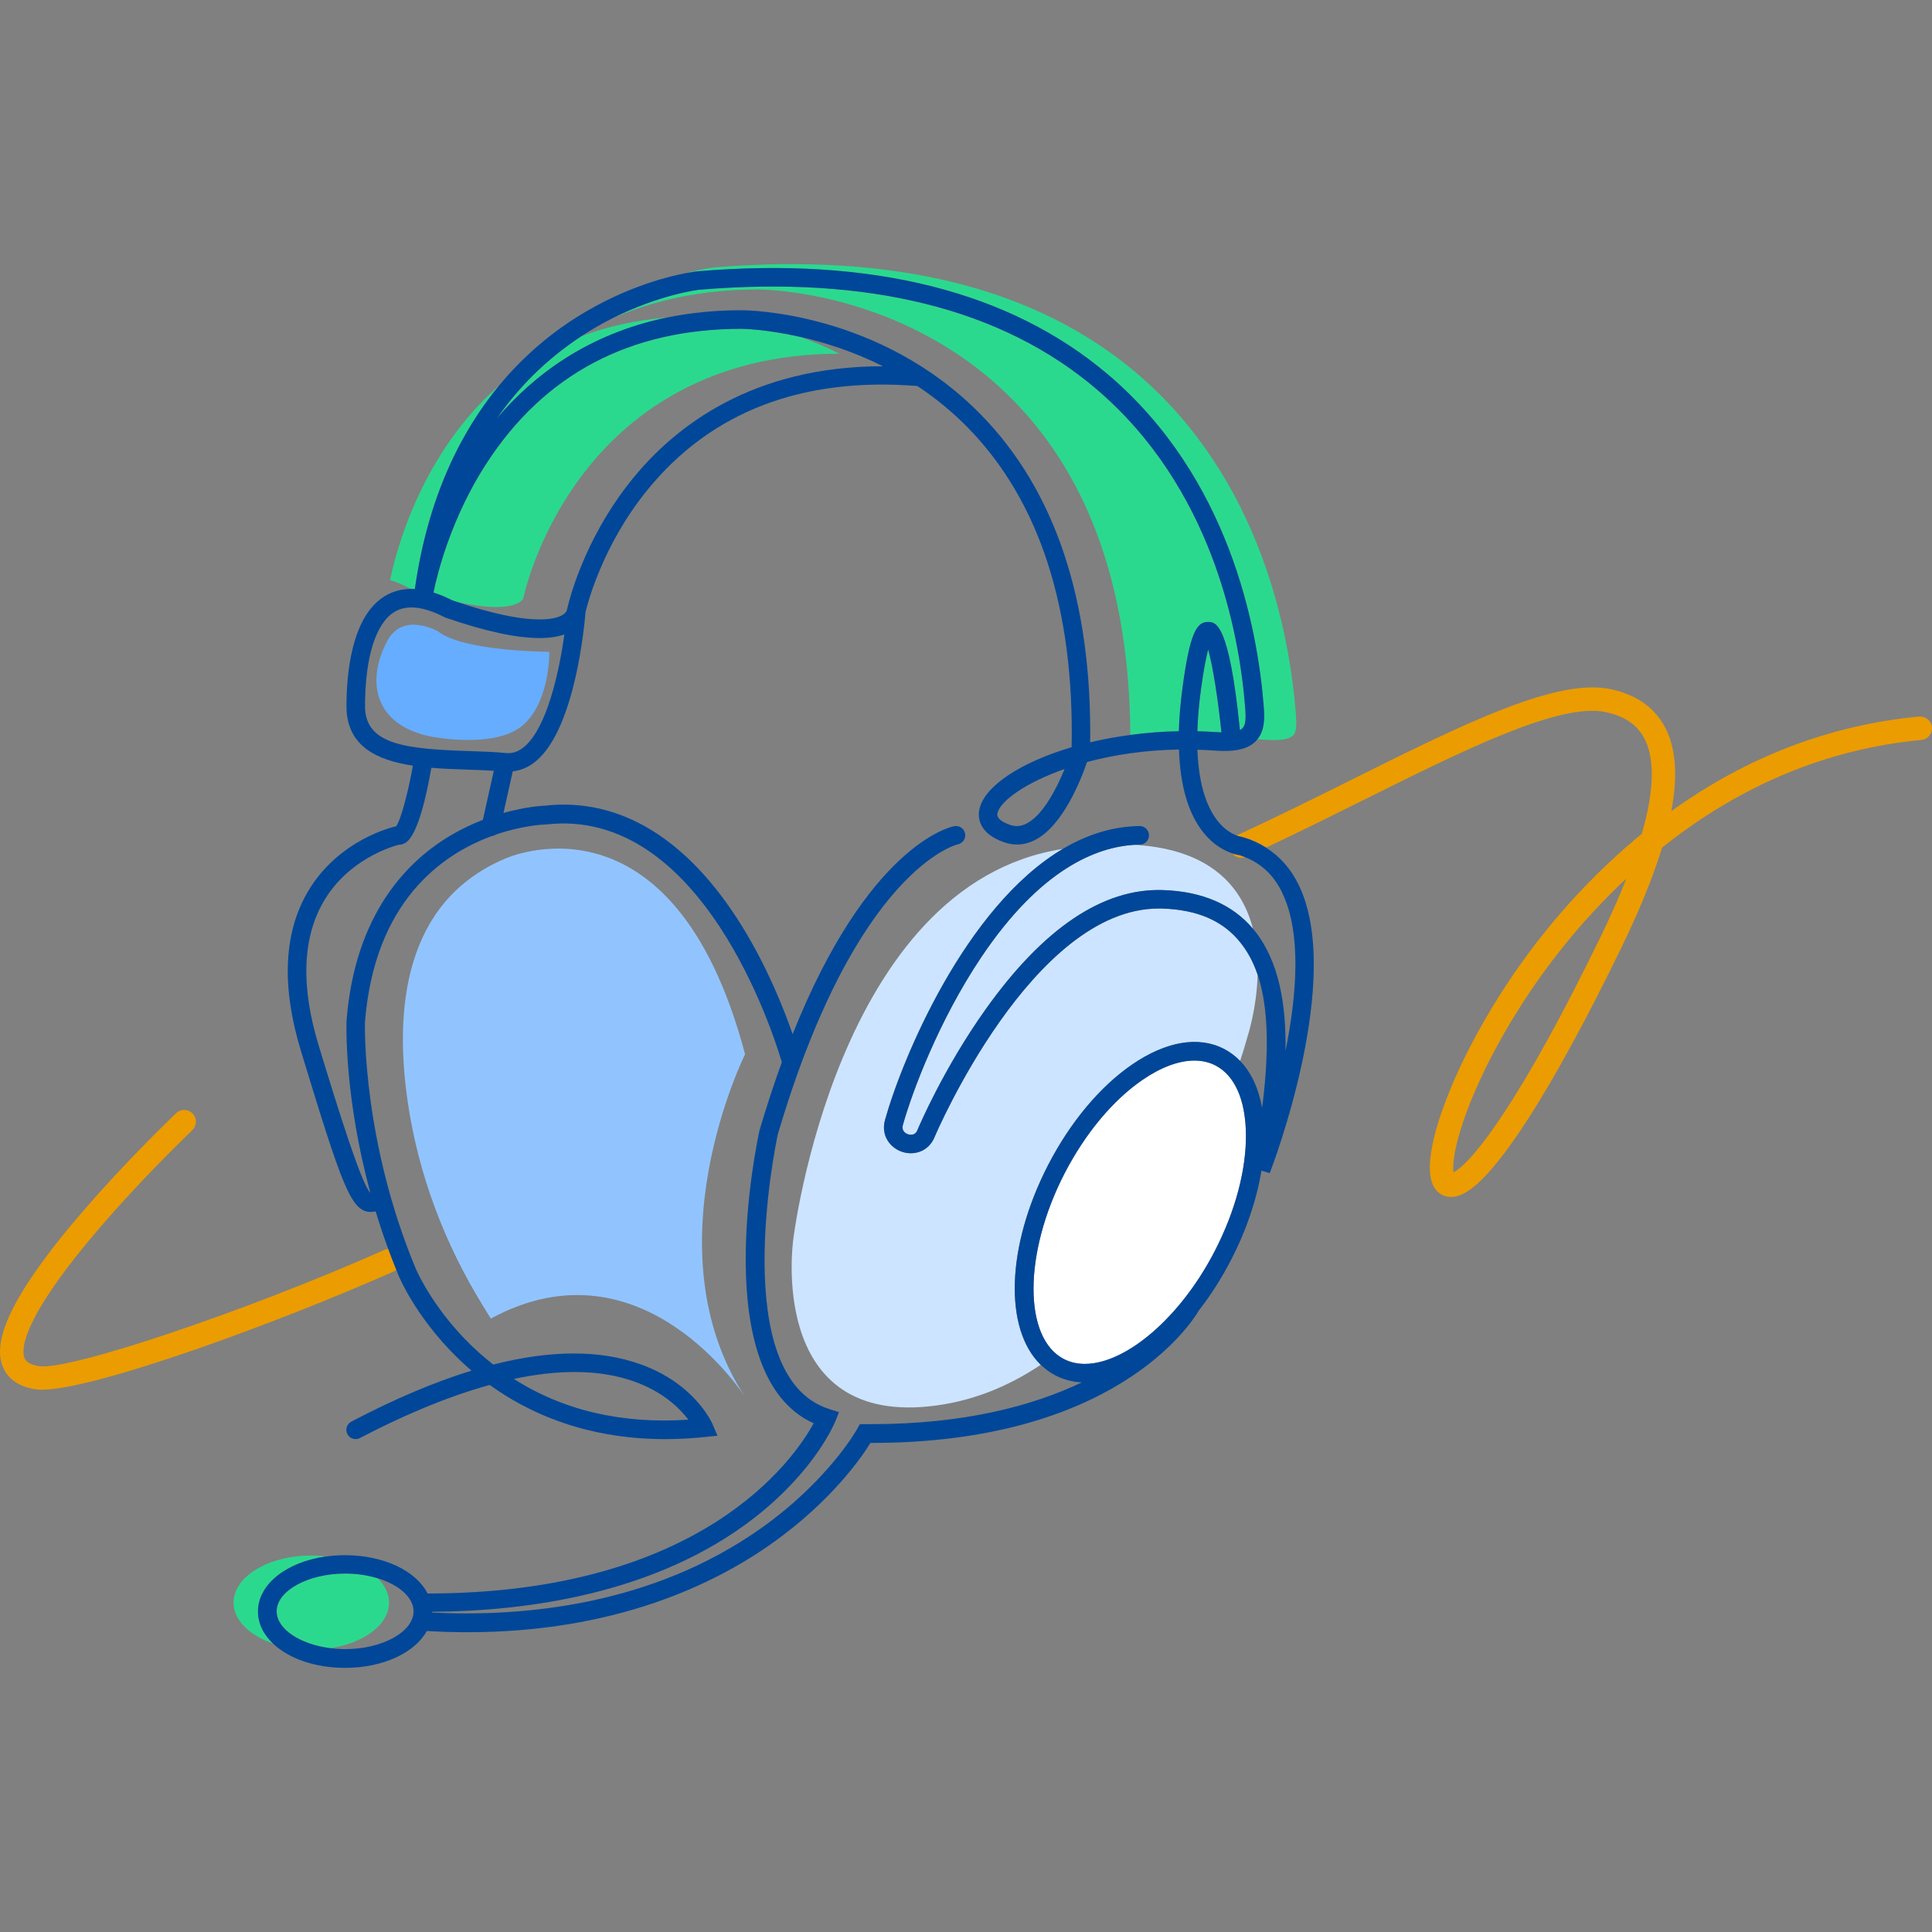 <svg width="80" height="80" viewBox="0 0 80 80" fill="none" xmlns="http://www.w3.org/2000/svg">
<rect x="0" y="0" width="80" height="80" fill="#808080" stroke="none"/>
<g id="Pictograms / Headset">
<g id="Shape">
<path d="M13.488 64.445C13.294 64.423 13.096 64.411 12.89 64.411C11.113 64.411 9.671 65.285 9.671 66.36C9.671 67.091 10.337 67.728 11.322 68.061C10.92 67.684 10.685 67.224 10.685 66.722C10.685 65.592 11.865 64.675 13.487 64.445H13.488Z" fill="#2BD98E"/>
<path d="M16.11 66.359C16.11 65.991 15.938 65.647 15.645 65.354C15.239 65.23 14.776 65.157 14.29 65.157C12.753 65.157 11.455 65.873 11.455 66.722C11.455 67.454 12.424 68.087 13.678 68.248C15.074 68.036 16.11 67.272 16.11 66.36L16.11 66.359Z" fill="#2BD98E"/>
<path d="M46.993 34.983C45.412 35.068 43.086 35.98 40.628 39.644C38.867 42.27 37.764 45.236 37.389 46.576C37.312 46.851 37.534 46.947 37.602 46.97C37.67 46.992 37.898 47.042 37.995 46.78L38.007 46.752C38.047 46.657 39.076 44.23 40.821 41.784C43.209 38.435 45.668 36.778 48.15 36.857C49.777 36.909 51.031 37.45 51.883 38.459C51.445 36.758 50.169 35.175 46.995 34.983H46.993Z" fill="#CCE4FF"/>
<path d="M32.848 51.324C32.848 51.324 31.748 58.919 38.457 58.236C40.189 58.059 41.73 57.427 43.092 56.515C41.574 55.042 41.654 51.626 43.401 48.24C44.315 46.469 45.55 44.993 46.88 44.081C48.28 43.122 49.631 42.892 50.684 43.436C50.932 43.564 51.154 43.733 51.35 43.935C51.559 43.292 51.661 42.908 51.661 42.908C51.661 42.908 52.037 41.777 52.075 40.368C51.871 39.76 51.612 39.346 51.363 39.033C50.647 38.132 49.587 37.67 48.124 37.623C48.077 37.623 48.03 37.622 47.981 37.622C42.742 37.622 38.75 46.962 38.71 47.057C38.464 47.691 37.849 47.857 37.364 47.7C36.868 47.54 36.463 47.031 36.647 46.37C37.352 43.848 39.965 37.547 44.009 35.153C34.614 36.603 32.847 51.324 32.847 51.324H32.848Z" fill="#CCE4FF"/>
<path d="M45.879 15.512C50.888 19.771 52.067 25.955 52.325 29.264C52.362 29.743 52.367 30.237 52.066 30.61C52.186 30.616 52.306 30.623 52.427 30.633C52.49 30.637 52.552 30.641 52.608 30.642C53.036 30.659 53.281 30.607 53.422 30.537C53.475 30.511 53.514 30.484 53.542 30.456C53.686 30.312 53.692 29.997 53.66 29.57C53.394 26.168 52.186 19.809 47.066 15.454C42.911 11.922 37.012 10.451 29.534 11.078C29.527 11.078 29.098 11.128 28.409 11.308C28.688 11.255 28.856 11.237 28.882 11.234C36.109 10.626 41.825 12.066 45.879 15.512Z" fill="#2BD98E"/>
<path d="M39.531 14.587C40.37 15.136 41.203 15.804 41.994 16.614C45.151 19.849 46.767 24.496 46.805 30.433C47.452 30.346 48.124 30.292 48.813 30.279C48.829 29.707 48.881 29.093 48.97 28.434C49.274 26.182 49.563 25.755 50.013 25.755C50.018 25.755 50.023 25.755 50.029 25.755C50.336 25.761 50.896 25.774 51.34 30.231C51.39 30.206 51.426 30.181 51.45 30.155C51.585 30.02 51.591 29.724 51.56 29.322C51.312 26.134 50.178 20.175 45.381 16.097C41.49 12.789 35.962 11.409 28.954 11.998C28.941 11.998 27.324 12.185 25.337 13.191C27.003 12.455 29.004 11.987 31.4 11.987C31.604 11.987 35.622 12.023 39.531 14.589L39.531 14.587Z" fill="#2BD98E"/>
<path d="M49.73 28.536C49.642 29.184 49.595 29.763 49.579 30.279C49.854 30.286 50.13 30.297 50.407 30.318C50.467 30.323 50.522 30.325 50.575 30.328C50.439 29.008 50.225 27.603 50.024 26.893C49.943 27.195 49.841 27.699 49.728 28.538L49.73 28.536Z" fill="#2BD98E"/>
<path d="M20.668 15.963C19.792 16.727 19.009 17.643 18.323 18.71C16.886 20.944 16.322 23.195 16.153 24.019C16.399 24.097 16.655 24.202 16.921 24.338C16.968 24.355 17.014 24.369 17.059 24.386C17.099 24.386 17.138 24.386 17.179 24.389C17.72 20.554 19.107 17.85 20.668 15.961V15.963Z" fill="#2BD98E"/>
<path d="M18.891 24.915C20.578 25.298 21.247 25.093 21.483 24.956C21.626 24.873 21.666 24.787 21.676 24.756L21.671 24.713L21.684 24.708C21.684 24.708 21.686 24.698 21.689 24.69C21.689 24.689 21.689 24.687 21.691 24.687C21.751 24.408 22.363 21.819 24.387 19.318C26.161 17.126 29.362 14.646 34.762 14.646C34.201 14.364 33.649 14.134 33.12 13.946C31.703 13.627 30.724 13.615 30.702 13.615C26.084 13.615 22.528 15.496 20.132 19.204C18.687 21.442 18.118 23.708 17.948 24.536C18.196 24.614 18.454 24.721 18.721 24.857C18.778 24.876 18.834 24.896 18.891 24.915Z" fill="#2BD98E"/>
<path d="M27.632 13.149C26.353 13.251 25.166 13.511 24.069 13.926C24.035 13.949 24.001 13.97 23.965 13.994C22.622 14.897 21.49 16.01 20.575 17.324C22.086 15.543 24.341 13.824 27.63 13.149H27.632Z" fill="#2BD98E"/>
<path d="M79.471 29.67C75.782 30.019 72.341 31.334 69.205 33.588C69.474 32.17 69.401 31.049 68.992 30.208C68.57 29.337 67.8 28.774 66.703 28.538C64.468 28.052 60.547 30.006 56.006 32.267C54.444 33.045 52.829 33.85 51.202 34.594C51.335 34.644 51.424 34.654 51.432 34.655L51.513 34.67C51.849 34.772 52.153 34.914 52.434 35.093C53.793 34.454 55.134 33.787 56.44 33.137C60.634 31.049 64.594 29.076 66.498 29.489C67.298 29.662 67.828 30.036 68.118 30.634C68.531 31.485 68.485 32.787 67.983 34.527C67.533 34.895 67.089 35.284 66.653 35.694C62.719 39.379 60.77 43.399 60.116 44.956C59.557 46.284 58.739 48.624 59.542 49.359C59.627 49.437 59.81 49.565 60.084 49.565C60.237 49.565 60.421 49.524 60.633 49.411C61.986 48.69 64.284 45.103 67.103 39.311C67.875 37.727 68.448 36.324 68.824 35.097C72.071 32.505 75.675 31.007 79.56 30.639C79.828 30.613 80.024 30.377 79.998 30.109C79.972 29.842 79.735 29.648 79.468 29.672L79.471 29.67ZM66.232 38.884C63.118 45.281 61.069 48.07 60.186 48.547C60.127 48.183 60.254 47.135 61.014 45.33C61.645 43.83 63.523 39.958 67.32 36.4C67.329 36.392 67.338 36.384 67.346 36.376C67.042 37.149 66.671 37.984 66.233 38.884H66.232Z" fill="#EB9C00"/>
<path d="M51.027 35.342C51.152 35.496 51.359 35.559 51.552 35.498C51.478 35.469 51.401 35.439 51.324 35.413C51.264 35.405 51.16 35.386 51.029 35.342L51.027 35.342Z" fill="#EB9C00"/>
<path d="M15.912 51.758C10.19 54.3 2.835 56.771 1.608 56.569C1.137 56.491 1.051 56.308 1.023 56.248C0.946 56.084 0.848 55.559 1.618 54.223C2.339 52.97 3.662 51.29 5.446 49.366C6.801 47.904 7.951 46.809 7.962 46.8C8.157 46.615 8.165 46.307 7.98 46.112C7.795 45.918 7.487 45.91 7.293 46.095C7.282 46.106 6.11 47.221 4.733 48.705C2.875 50.71 1.543 52.403 0.775 53.737C0.032 55.029 -0.174 55.987 0.145 56.663C0.366 57.127 0.805 57.419 1.449 57.526C1.53 57.539 1.624 57.545 1.733 57.545C3.939 57.545 11.515 54.775 16.309 52.645C16.348 52.627 16.382 52.604 16.414 52.578C16.296 52.288 16.186 52.002 16.08 51.716C16.025 51.72 15.969 51.731 15.914 51.755L15.912 51.758Z" fill="#EB9C00"/>
<path d="M50.329 44.118C50.067 43.982 49.772 43.916 49.454 43.916C48.816 43.916 48.082 44.186 47.311 44.714C46.084 45.555 44.937 46.932 44.08 48.591C42.379 51.886 42.366 55.405 44.053 56.275C44.315 56.411 44.607 56.476 44.92 56.476C46.605 56.476 48.866 54.584 50.301 51.802C51.158 50.143 51.617 48.41 51.591 46.924C51.568 45.523 51.12 44.526 50.329 44.118Z" fill="white"/>
<path d="M51.434 34.655C51.426 34.655 51.337 34.644 51.204 34.594C51.005 34.519 50.705 34.354 50.416 33.988C50.031 33.502 49.639 32.62 49.582 31.044C49.835 31.051 50.093 31.064 50.353 31.083C50.598 31.101 50.815 31.099 51.011 31.083C51.019 31.083 51.027 31.083 51.037 31.083C51.045 31.083 51.053 31.08 51.061 31.078C51.476 31.034 51.782 30.91 51.998 30.694C52.025 30.667 52.046 30.636 52.071 30.607C52.372 30.234 52.367 29.74 52.33 29.26C52.072 25.954 50.891 19.768 45.883 15.509C41.825 12.066 36.108 10.626 28.882 11.234C28.856 11.237 28.688 11.255 28.409 11.308C27.546 11.472 25.619 11.966 23.57 13.335C22.642 13.955 21.623 14.807 20.668 15.963C19.108 17.852 17.721 20.556 17.179 24.39C17.138 24.389 17.098 24.387 17.059 24.387C16.644 24.382 16.267 24.481 15.93 24.687C14.553 25.526 14.347 27.904 14.347 29.246C14.347 30.893 15.599 31.477 17.096 31.705C16.91 32.76 16.608 33.928 16.404 34.216H16.395C16.299 34.239 14.028 34.748 12.748 36.92C11.743 38.628 11.648 40.85 12.463 43.524C14.141 49.027 14.528 50.184 15.345 50.184C15.411 50.184 15.482 50.174 15.555 50.161C15.709 50.67 15.883 51.191 16.077 51.723C16.182 52.008 16.294 52.295 16.411 52.585C16.445 52.667 16.477 52.75 16.511 52.833C16.544 52.912 17.331 54.783 19.29 56.549C19.366 56.617 19.444 56.685 19.525 56.755C17.994 57.226 16.333 57.929 14.548 58.866C14.36 58.965 14.287 59.196 14.386 59.384C14.454 59.516 14.588 59.59 14.726 59.59C14.786 59.59 14.848 59.575 14.904 59.546C16.482 58.72 18.368 57.874 20.278 57.348C22.174 58.714 25.078 59.934 29.192 59.503L29.709 59.449L29.504 58.971C29.475 58.903 28.762 57.288 26.512 56.488C24.834 55.89 22.799 55.898 20.425 56.504C20.223 56.345 20.024 56.18 19.829 56.005C17.987 54.354 17.227 52.56 17.219 52.541C15.026 47.29 15.107 42.558 15.111 42.338C15.504 37.332 18.295 35.381 20.354 34.623C20.419 34.616 20.48 34.595 20.534 34.558C21.634 34.181 22.486 34.143 22.583 34.14H22.616C29.061 33.395 32.038 42.843 32.374 43.984C32.062 44.842 31.755 45.772 31.455 46.788L31.448 46.814C31.355 47.239 29.274 56.946 33.692 58.935C32.887 60.405 29.086 65.98 17.705 65.983C17.235 65.051 15.9 64.397 14.285 64.397C14.008 64.397 13.741 64.416 13.483 64.454C11.862 64.684 10.682 65.601 10.682 66.73C10.682 67.232 10.915 67.692 11.319 68.07C11.964 68.674 13.041 69.063 14.285 69.063C15.865 69.063 17.177 68.436 17.674 67.537C18.245 67.569 18.8 67.587 19.34 67.587C25.451 67.587 29.559 65.623 31.996 63.886C34.436 62.147 35.675 60.345 36.043 59.749H36.079C46.076 59.749 49.27 54.897 49.647 54.258C50.13 53.638 50.58 52.936 50.979 52.164C51.611 50.94 52.038 49.672 52.234 48.475L52.578 48.575C52.704 48.248 55.659 40.501 53.775 36.64C53.451 35.974 52.997 35.464 52.43 35.102C52.152 34.926 51.845 34.782 51.51 34.68L51.429 34.665L51.434 34.655ZM26.229 57.194C27.46 57.625 28.153 58.322 28.503 58.786C25.747 58.971 23.325 58.404 21.278 57.098C23.023 56.729 24.745 56.674 26.229 57.194ZM14.29 68.287C14.081 68.287 13.875 68.272 13.678 68.248C12.424 68.089 11.455 67.456 11.455 66.722C11.455 65.873 12.753 65.157 14.29 65.157C14.778 65.157 15.239 65.23 15.645 65.354C16.518 65.625 17.125 66.142 17.125 66.722C17.125 67.571 15.828 68.287 14.29 68.287ZM50.408 30.318C50.131 30.297 49.854 30.288 49.581 30.279C49.595 29.763 49.642 29.184 49.731 28.536C49.845 27.699 49.948 27.195 50.028 26.892C50.229 27.601 50.442 29.006 50.578 30.326C50.525 30.325 50.47 30.322 50.41 30.317L50.408 30.318ZM23.965 13.993C23.999 13.97 24.033 13.947 24.069 13.925C24.502 13.641 24.928 13.396 25.339 13.189C27.325 12.183 28.942 11.998 28.955 11.997C35.964 11.407 41.49 12.787 45.383 16.096C50.18 20.175 51.314 26.132 51.562 29.32C51.593 29.722 51.586 30.017 51.452 30.153C51.426 30.179 51.39 30.205 51.342 30.229C50.898 25.772 50.337 25.759 50.031 25.753C50.026 25.753 50.02 25.753 50.015 25.753C49.563 25.753 49.276 26.181 48.971 28.433C48.882 29.092 48.83 29.706 48.814 30.278C48.127 30.291 47.455 30.344 46.807 30.432C46.229 30.509 45.668 30.611 45.142 30.738C45.214 24.883 43.698 20.324 40.631 17.183C36.443 12.894 30.938 12.846 30.705 12.846C29.592 12.846 28.571 12.954 27.633 13.145C24.343 13.821 22.089 15.54 20.578 17.32C21.493 16.005 22.624 14.893 23.969 13.991L23.965 13.993ZM20.134 19.204C22.53 15.495 26.086 13.615 30.703 13.615C30.726 13.615 31.704 13.627 33.122 13.946C34.11 14.168 35.314 14.54 36.56 15.166C31.16 15.166 27.96 17.644 26.186 19.835C24.088 22.427 23.509 25.111 23.484 25.225L23.471 25.23L23.474 25.273C23.465 25.302 23.424 25.388 23.282 25.471C22.975 25.649 21.937 25.941 18.891 24.914C18.834 24.894 18.779 24.876 18.721 24.855C18.454 24.719 18.196 24.612 17.948 24.535C18.118 23.708 18.687 21.442 20.132 19.203L20.134 19.204ZM19.994 33.949C19.581 34.108 19.146 34.309 18.703 34.568C16.908 35.614 14.695 37.801 14.348 42.283V42.3C14.342 42.459 14.263 45.455 15.337 49.396C14.961 49.009 14.039 46.057 13.198 43.3C12.45 40.846 12.519 38.834 13.406 37.319C14.41 35.603 16.186 35.065 16.506 34.981C16.608 34.981 16.711 34.95 16.801 34.89C17.31 34.56 17.674 32.875 17.861 31.793C18.361 31.835 18.87 31.851 19.355 31.869C19.735 31.882 20.101 31.895 20.448 31.916L19.994 33.95V33.949ZM19.381 31.099C16.805 31.012 15.115 30.837 15.115 29.244C15.115 27.234 15.557 25.81 16.33 25.34C16.834 25.032 17.53 25.105 18.4 25.554C18.408 25.558 18.418 25.56 18.426 25.563C18.434 25.567 18.442 25.571 18.451 25.575C20.079 26.139 21.378 26.42 22.34 26.42C22.744 26.42 23.086 26.37 23.369 26.27C23.157 27.805 22.653 30.125 21.71 30.921C21.472 31.122 21.226 31.208 20.957 31.182C20.463 31.135 19.938 31.117 19.382 31.098L19.381 31.099ZM50.301 51.802C48.866 54.584 46.605 56.476 44.92 56.476C44.608 56.476 44.317 56.411 44.053 56.275C42.366 55.405 42.379 51.886 44.08 48.591C44.937 46.932 46.084 45.555 47.311 44.714C48.082 44.186 48.816 43.916 49.454 43.916C49.772 43.916 50.067 43.982 50.329 44.118C51.12 44.526 51.567 45.523 51.591 46.924C51.615 48.411 51.158 50.143 50.301 51.802ZM53.09 36.965C53.909 38.642 53.691 41.238 53.229 43.519C53.265 41.601 52.958 39.807 51.964 38.555C51.938 38.522 51.909 38.49 51.883 38.458C51.031 37.448 49.777 36.909 48.15 36.855C45.67 36.776 43.209 38.433 40.821 41.782C39.076 44.228 38.047 46.657 38.007 46.751L37.995 46.778C37.898 47.042 37.67 46.991 37.602 46.968C37.532 46.945 37.312 46.851 37.389 46.574C37.764 45.236 38.867 42.268 40.628 39.642C43.086 35.977 45.412 35.067 46.993 34.981C47.063 34.978 47.131 34.974 47.197 34.973C47.41 34.97 47.58 34.796 47.577 34.584C47.573 34.373 47.403 34.205 47.193 34.205H47.188C46.049 34.218 44.989 34.571 44.011 35.149C39.967 37.544 37.355 43.844 36.649 46.367C36.464 47.028 36.869 47.537 37.365 47.697C37.851 47.854 38.465 47.687 38.711 47.054C38.752 46.958 42.742 37.618 47.983 37.618C48.03 37.618 48.077 37.618 48.126 37.62C49.589 37.667 50.648 38.129 51.364 39.029C51.612 39.342 51.873 39.757 52.077 40.364C52.435 41.432 52.62 43.101 52.262 45.87C52.114 45.058 51.805 44.398 51.351 43.93C51.155 43.728 50.933 43.561 50.685 43.431C49.632 42.887 48.281 43.117 46.882 44.076C45.553 44.987 44.317 46.464 43.403 48.235C41.655 51.621 41.576 55.036 43.094 56.51C43.275 56.687 43.478 56.836 43.705 56.954C44.045 57.129 44.412 57.223 44.798 57.241C42.805 58.192 39.981 58.971 36.079 58.971C35.998 58.971 35.915 58.971 35.834 58.971H35.604L35.494 59.17C35.483 59.191 34.308 61.299 31.521 63.276C27.006 66.477 21.684 66.961 17.893 66.772C17.893 66.761 17.893 66.751 17.893 66.74C21.809 66.717 27.167 66.002 31.214 62.867C33.744 60.907 34.553 58.942 34.587 58.859L34.742 58.474L34.347 58.349C30.122 57.025 32.118 47.384 32.205 46.979C35.45 35.98 39.619 34.971 39.657 34.963C39.867 34.923 40.003 34.722 39.962 34.514C39.922 34.305 39.721 34.171 39.513 34.21C39.35 34.24 35.947 34.989 32.821 42.822C32.451 41.758 31.771 40.044 30.724 38.351C28.49 34.735 25.663 33.009 22.553 33.362C22.43 33.367 21.759 33.408 20.848 33.662L21.232 31.94C21.581 31.903 21.909 31.757 22.209 31.503C23.834 30.129 24.21 25.785 24.244 25.354C24.304 25.097 24.911 22.618 26.807 20.288C29.441 17.05 33.203 15.603 37.986 15.984C38.706 16.462 39.421 17.034 40.093 17.724C43.044 20.75 44.484 25.197 44.374 30.94C42.251 31.571 40.753 32.556 40.553 33.518C40.495 33.8 40.479 34.495 41.577 34.877C41.755 34.939 41.934 34.97 42.11 34.97C42.366 34.97 42.619 34.905 42.868 34.777C44.004 34.19 44.745 32.332 45.012 31.554C46.101 31.261 47.389 31.059 48.819 31.036C48.868 32.554 49.211 33.714 49.849 34.496C50.269 35.01 50.728 35.237 51.032 35.337C51.163 35.381 51.269 35.401 51.327 35.409C51.406 35.433 51.481 35.462 51.555 35.493C52.239 35.765 52.745 36.246 53.093 36.961L53.09 36.965ZM44.082 31.844C43.74 32.685 43.178 33.756 42.511 34.1C42.277 34.219 42.059 34.239 41.825 34.156C41.44 34.022 41.263 33.861 41.302 33.677C41.402 33.189 42.423 32.424 44.084 31.843L44.082 31.844Z" fill="#004799"/>
<path d="M20.918 35.553C16.694 37.338 16.323 41.86 16.89 45.675C17.331 48.642 18.405 51.478 19.975 54.033L20.323 54.6C26.621 51.183 30.852 57.847 30.852 57.847C26.838 51.697 30.852 43.655 30.852 43.655C27.863 32.368 20.918 35.553 20.918 35.553Z" fill="#91C4FF"/>
<path d="M22.745 26.989C22.745 26.989 19.202 26.983 18.141 26.145C18.141 26.145 16.712 25.322 16.053 26.513C15.18 28.091 15.402 30.015 17.856 30.501C17.856 30.501 20.518 31.036 21.668 30.015C22.786 29.024 22.745 26.989 22.745 26.989Z" fill="#66ADFF"/>
</g>
</g>
</svg>
